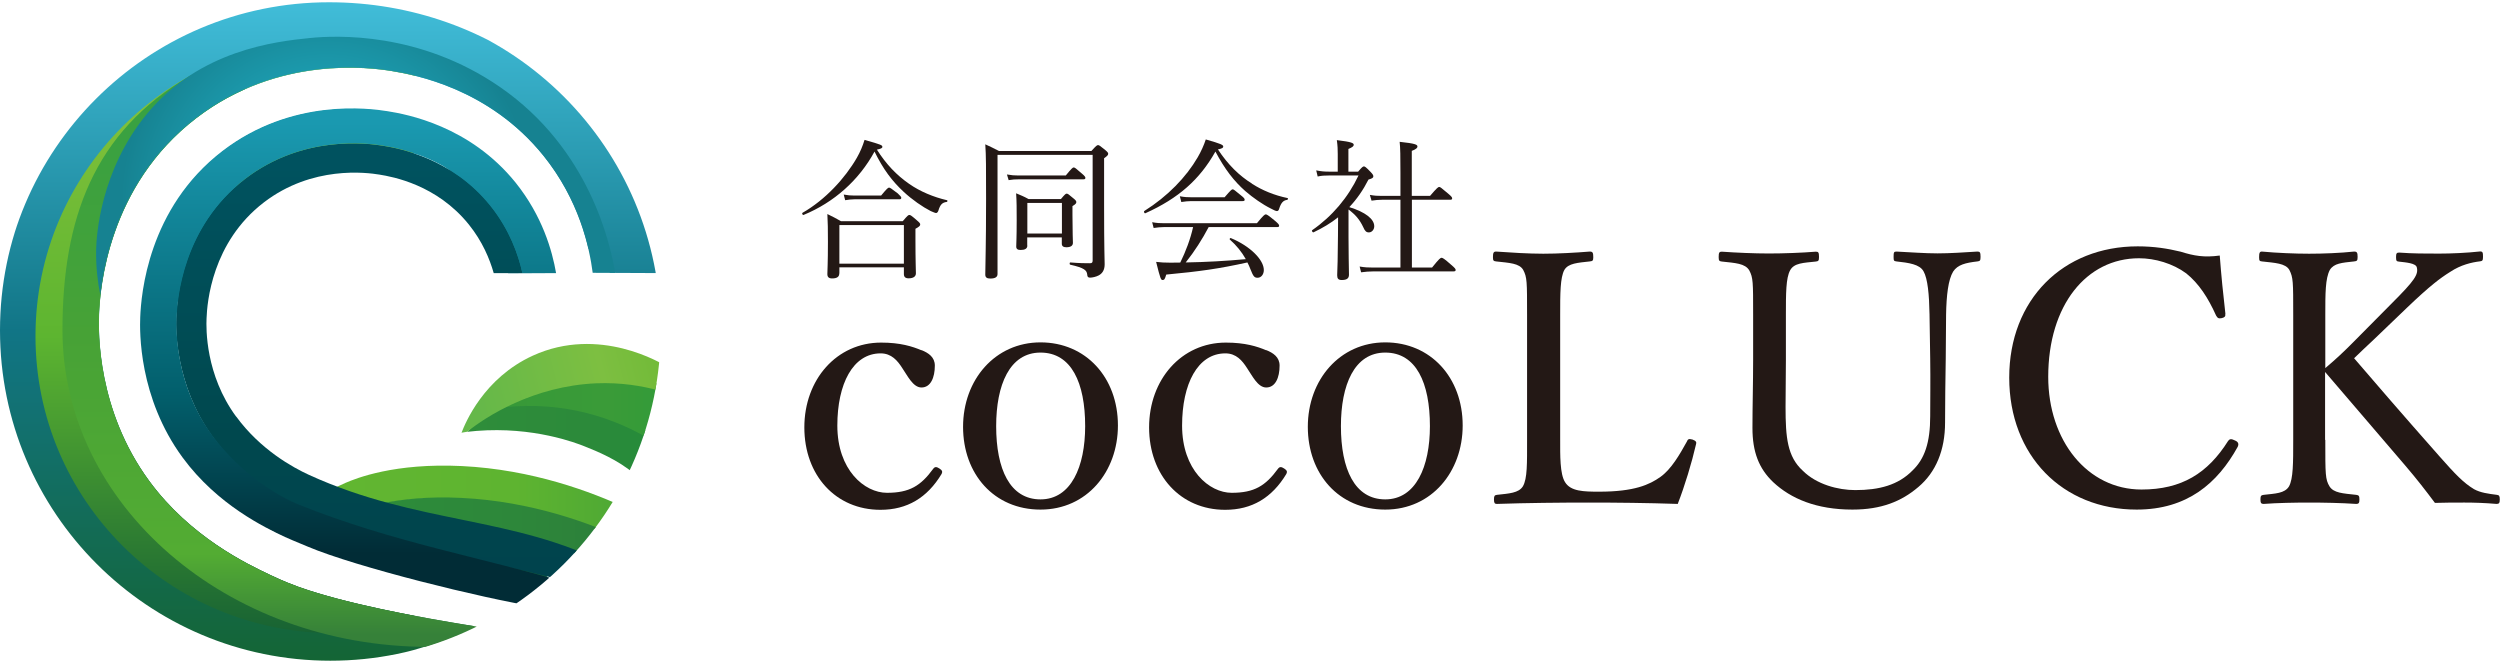 <?xml version="1.0" encoding="UTF-8"?>
<svg id="_レイヤー_2" data-name="レイヤー 2" xmlns="http://www.w3.org/2000/svg" xmlns:xlink="http://www.w3.org/1999/xlink" viewBox="0 0 220.52 58.29">
  <defs>
    <style>
      .cls-1 {
        fill: none;
      }

      .cls-2 {
        fill: url(#_名称未設定グラデーション_17-2);
      }

      .cls-3 {
        fill: url(#_名称未設定グラデーション_72-2);
      }

      .cls-4 {
        fill: #231815;
      }

      .cls-5 {
        fill: url(#_名称未設定グラデーション_6);
      }

      .cls-6 {
        fill: url(#_名称未設定グラデーション_6-2);
      }

      .cls-7 {
        fill: url(#_名称未設定グラデーション_108);
      }

      .cls-8 {
        fill: url(#_名称未設定グラデーション_120);
      }

      .cls-9 {
        fill: url(#_名称未設定グラデーション_119);
      }

      .cls-10 {
        clip-path: url(#clippath);
      }

      .cls-11 {
        fill: url(#_名称未設定グラデーション_91);
      }

      .cls-12 {
        fill: url(#_名称未設定グラデーション_97);
      }

      .cls-13 {
        fill: url(#_名称未設定グラデーション_33);
      }

      .cls-14 {
        fill: url(#_名称未設定グラデーション_78);
      }

      .cls-15 {
        fill: url(#_名称未設定グラデーション_72);
      }

      .cls-16 {
        fill: url(#_名称未設定グラデーション_17);
      }

      .cls-17 {
        fill: url(#_名称未設定グラデーション_30);
      }

      .cls-18 {
        fill: url(#_名称未設定グラデーション_85);
      }
    </style>
    <clipPath id="clippath">
      <circle class="cls-1" cx="29.14" cy="29.14" r="29.14"/>
    </clipPath>
    <linearGradient id="_名称未設定グラデーション_6" data-name="名称未設定グラデーション 6" x1="32.33" y1="9.55" x2="32.33" y2="52.76" gradientUnits="userSpaceOnUse">
      <stop offset="0" stop-color="#41bdd9"/>
      <stop offset=".5" stop-color="#117586"/>
      <stop offset="1" stop-color="#146535"/>
    </linearGradient>
    <linearGradient id="_名称未設定グラデーション_6-2" data-name="名称未設定グラデーション 6" x1="29.09" y1=".1" x2="29.09" y2="58.26" xlink:href="#_名称未設定グラデーション_6"/>
    <linearGradient id="_名称未設定グラデーション_17" data-name="名称未設定グラデーション 17" x1="24.53" y1="9.62" x2="24.53" y2="50.66" gradientUnits="userSpaceOnUse">
      <stop offset="0" stop-color="#8ac33d"/>
      <stop offset=".5" stop-color="#5db530"/>
      <stop offset="1" stop-color="#186333"/>
    </linearGradient>
    <linearGradient id="_名称未設定グラデーション_17-2" data-name="名称未設定グラデーション 17" x1="19.88" y1="3.45" x2="19.88" y2="55.85" xlink:href="#_名称未設定グラデーション_17"/>
    <linearGradient id="_名称未設定グラデーション_78" data-name="名称未設定グラデーション 78" x1="27.8" y1="44.63" x2="55.91" y2="44.63" gradientUnits="userSpaceOnUse">
      <stop offset="0" stop-color="#62b631"/>
      <stop offset=".63" stop-color="#5eb430"/>
      <stop offset="1" stop-color="#4ca735"/>
    </linearGradient>
    <linearGradient id="_名称未設定グラデーション_85" data-name="名称未設定グラデーション 85" x1="27.79" y1="47.45" x2="55.91" y2="47.45" gradientUnits="userSpaceOnUse">
      <stop offset="0" stop-color="#2d8e3a"/>
      <stop offset=".63" stop-color="#2d873a"/>
      <stop offset="1" stop-color="#2c7e3a"/>
    </linearGradient>
    <linearGradient id="_名称未設定グラデーション_91" data-name="名称未設定グラデーション 91" x1="41.22" y1="38.58" x2="57.74" y2="38.58" gradientUnits="userSpaceOnUse">
      <stop offset="0" stop-color="#2e8d3a"/>
      <stop offset=".63" stop-color="#2c8a3a"/>
      <stop offset="1" stop-color="#258b3a"/>
    </linearGradient>
    <linearGradient id="_名称未設定グラデーション_97" data-name="名称未設定グラデーション 97" x1="44.03" y1="35.32" x2="59.56" y2="35.32" gradientUnits="userSpaceOnUse">
      <stop offset="0" stop-color="#379938"/>
      <stop offset=".63" stop-color="#3a9b38"/>
      <stop offset="1" stop-color="#319b39"/>
    </linearGradient>
    <linearGradient id="_名称未設定グラデーション_108" data-name="名称未設定グラデーション 108" x1="42" y1="35.53" x2="59.52" y2="31.03" gradientUnits="userSpaceOnUse">
      <stop offset="0" stop-color="#65b849"/>
      <stop offset=".63" stop-color="#7dbf41"/>
      <stop offset="1" stop-color="#6fb936"/>
    </linearGradient>
    <linearGradient id="_名称未設定グラデーション_119" data-name="名称未設定グラデーション 119" x1="27.68" y1="10.07" x2="27.68" y2="73.12" gradientUnits="userSpaceOnUse">
      <stop offset="0" stop-color="#36a144"/>
      <stop offset=".5" stop-color="#47a236"/>
      <stop offset=".82" stop-color="#53ac33"/>
      <stop offset=".97" stop-color="#368139"/>
    </linearGradient>
    <linearGradient id="_名称未設定グラデーション_120" data-name="名称未設定グラデーション 120" x1="24.13" y1="6.62" x2="24.13" y2="57.53" gradientUnits="userSpaceOnUse">
      <stop offset="0" stop-color="#36a144"/>
      <stop offset=".45" stop-color="#47a236"/>
      <stop offset=".83" stop-color="#53ac33"/>
      <stop offset=".97" stop-color="#368139"/>
    </linearGradient>
    <radialGradient id="_名称未設定グラデーション_72" data-name="名称未設定グラデーション 72" cx="28.84" cy="17.69" fx="28.84" fy="17.69" r="18.15" gradientUnits="userSpaceOnUse">
      <stop offset="0" stop-color="#117586"/>
      <stop offset=".24" stop-color="#41bdd9"/>
      <stop offset=".61" stop-color="#1c9bae"/>
      <stop offset="1" stop-color="#168291"/>
    </radialGradient>
    <radialGradient id="_名称未設定グラデーション_72-2" data-name="名称未設定グラデーション 72" cx="28.7" cy="20.46" fx="28.7" fy="20.46" r="14.28" xlink:href="#_名称未設定グラデーション_72"/>
    <linearGradient id="_名称未設定グラデーション_33" data-name="名称未設定グラデーション 33" x1="34.65" y1="14.37" x2="34.65" y2="52.63" gradientUnits="userSpaceOnUse">
      <stop offset="0" stop-color="#00525f"/>
      <stop offset=".63" stop-color="#00484e"/>
      <stop offset="1" stop-color="#00424d"/>
    </linearGradient>
    <linearGradient id="_名称未設定グラデーション_30" data-name="名称未設定グラデーション 30" x1="31.34" y1="10.81" x2="31.34" y2="48.79" gradientUnits="userSpaceOnUse">
      <stop offset="0" stop-color="#1a99b0"/>
      <stop offset=".63" stop-color="#025f6c"/>
      <stop offset="1" stop-color="#012c36"/>
    </linearGradient>
  </defs>
  <g id="_レイヤー_1-2" data-name="レイヤー 1">
    <g>
      <path class="cls-4" d="M80.2,16.22c.95.67,2.16,1.17,3.33,1.44.07.01.05.13-.01.15-.39.05-.58.21-.75.78-.05.13-.12.2-.2.2s-.23-.07-.47-.17c-.71-.36-1.65-1.01-2.4-1.71-1.01-.94-1.79-1.97-2.56-3.54-1.36,2.51-3.56,4.48-6.26,5.59-.08.04-.17-.15-.09-.19,2-1.14,3.76-3.06,4.79-4.85.31-.54.52-1.06.68-1.58,1.52.43,1.57.47,1.57.62,0,.11-.13.16-.48.24.82,1.29,1.72,2.24,2.86,3.03ZM74.03,24.13c0,.28-.2.43-.63.43-.29,0-.42-.12-.42-.38,0-.34.05-.89.05-2.86,0-1.11-.01-1.71-.05-2.44.51.24.71.36,1.2.63h5.45c.43-.51.5-.55.58-.55.09,0,.17.04.66.47.24.2.3.28.3.36,0,.12-.07.2-.42.39v.99c0,1.83.04,2.69.04,2.94,0,.28-.23.44-.64.44-.3,0-.42-.13-.42-.38v-.59h-5.69v.54ZM79.73,19.85h-5.69v3.41h5.69v-3.41ZM74.41,17.16c.38.07.63.09.95.09h2.36c.52-.63.62-.7.7-.7.09,0,.19.07.77.51.24.23.31.31.31.39,0,.09-.05.13-.17.13h-3.97c-.27,0-.48.03-.81.08l-.13-.51Z"/>
      <path class="cls-4" d="M87.99,24.17c0,.27-.21.4-.64.4-.31,0-.44-.11-.44-.35,0-.93.07-2.39.07-6.66,0-2.78,0-3.85-.07-4.83.48.23.71.32,1.21.59h8.15c.43-.48.5-.52.59-.52.08,0,.16.04.64.44.2.17.25.24.25.32,0,.12-.07.19-.36.4v4.14c0,4.11.05,4.69.05,5.21s-.21.81-.52.98c-.24.13-.58.2-.77.2-.17,0-.24-.07-.25-.28-.04-.36-.24-.58-1.49-.86-.08-.01-.08-.2,0-.2.87.07,1.28.07,1.73.07.17,0,.24-.05.24-.24v-9.32h-8.39v10.51ZM88.82,15.39c.4.07.66.09,1.01.09h4.18c.52-.64.62-.71.7-.71.09,0,.19.07.72.54.24.2.31.3.31.38,0,.09-.05.13-.19.13h-5.71c-.29,0-.52.01-.87.07l-.15-.5ZM90.62,21.66c0,.27-.21.39-.6.39-.25,0-.38-.09-.38-.3,0-.25.04-.74.04-2.3,0-1.06,0-1.67-.05-2.4.44.19.63.25,1.1.51h2.85c.36-.43.43-.48.51-.48.09,0,.17.05.6.42.2.16.25.24.25.32,0,.11-.05.19-.34.36v.77c0,1.52.04,2.26.04,2.47,0,.25-.19.39-.58.39-.25,0-.4-.09-.4-.31v-.56h-3.05v.72ZM93.67,17.9h-3.05v2.7h3.05v-2.7Z"/>
      <path class="cls-4" d="M110.44,16.21c.9.58,1.97,1.02,3.13,1.26.07.01.04.15-.03.16-.34.04-.54.25-.71.79-.04.15-.11.2-.2.2-.08,0-.27-.08-.54-.23-.71-.35-1.57-.95-2.24-1.53-1.01-.89-1.81-1.93-2.64-3.49-1.38,2.46-3.25,4.12-6.18,5.44-.08.04-.17-.15-.09-.2,2.05-1.29,3.69-2.98,4.71-4.74.3-.52.54-1.05.71-1.57,1.36.39,1.54.48,1.54.63,0,.11-.09.17-.47.25.9,1.36,1.87,2.31,3.01,3.02ZM106.62,20.02c-.58,1.1-1.25,2.15-2.03,3.13,1.77-.03,3.54-.13,5.3-.29-.36-.64-.82-1.21-1.41-1.73-.05-.04.03-.16.09-.13,1.73.72,2.91,1.93,2.91,2.82,0,.38-.23.68-.55.68-.28,0-.38-.11-.63-.75-.08-.21-.17-.42-.27-.6-2.48.55-4.18.79-7.16,1.07-.11.39-.17.48-.31.48-.16,0-.2-.07-.58-1.6.46.05.69.07,1.26.07.31,0,.59,0,.87-.01.48-.98.89-2.05,1.13-3.13h-2.55c-.32,0-.56.03-.93.08l-.13-.51c.42.08.7.09,1.06.09h8.18c.6-.73.7-.78.78-.78.09,0,.19.05.83.58.28.24.35.33.35.42s-.05.12-.17.12h-6.06ZM104.07,17.31c.42.08.66.09,1.01.09h2.94c.54-.63.63-.7.71-.7.09,0,.17.07.74.54.25.2.32.28.32.38,0,.08-.05.12-.19.12h-4.54c-.3,0-.5.03-.86.08l-.13-.51Z"/>
      <path class="cls-4" d="M118.95,20.89c0,1.54.03,2.39.04,3.34,0,.31-.17.47-.64.47-.3,0-.4-.13-.4-.42.03-.58.05-1.54.07-3.5.01-.54.01-1.07.01-1.61-.64.51-1.36.94-2.16,1.32-.08.04-.2-.13-.12-.19,1.76-1.22,3.17-2.89,4.08-4.82h-2.62c-.38,0-.62.01-.98.09l-.13-.54c.47.09.74.11,1.11.11h.79v-1.56c0-.4-.01-.71-.08-1.22,1.36.16,1.49.27,1.49.42,0,.11-.11.21-.47.36v2h.86c.35-.42.43-.46.51-.46s.16.04.6.5c.19.2.23.28.23.38,0,.12-.11.19-.43.28-.47.93-1.03,1.73-1.69,2.43,1.42.44,2.2,1.05,2.2,1.69,0,.29-.21.54-.47.54-.23,0-.35-.11-.5-.46-.32-.68-.7-1.11-1.3-1.56v2.4ZM126.31,23.61c.66-.82.75-.87.85-.87.08,0,.2.04.86.63.32.27.38.36.38.44,0,.09-.05.13-.19.13h-7.08c-.39,0-.67.03-1.07.08l-.13-.51c.47.08.77.09,1.17.09h2.43v-5.98h-1.61c-.35,0-.58.03-.94.08l-.15-.51c.43.08.68.09,1.05.09h1.65v-2.03c0-1.4-.01-2.24-.07-2.74,1.41.15,1.57.25,1.57.42,0,.11-.11.23-.5.38v3.97h1.61c.62-.72.72-.79.81-.79s.17.07.79.59c.28.24.35.32.35.42,0,.08-.04.12-.17.12h-3.38v5.98h1.79Z"/>
    </g>
    <g>
      <path class="cls-4" d="M81.28,30.88c.62.25,1.18.62,1.18,1.37,0,1.06-.37,1.93-1.18,1.93-.75,0-1.24-1.06-1.71-1.74-.4-.62-.93-1.27-1.89-1.27-2.45,0-3.82,2.7-3.82,6.37,0,3.91,2.39,5.93,4.38,5.93s2.98-.62,4.07-2.11c.16-.22.31-.19.56-.03s.28.28.19.47c-1.27,2.11-3.04,3.17-5.4,3.17-3.94,0-6.71-3.04-6.71-7.27s2.86-7.48,6.77-7.48c1.71,0,2.76.34,3.57.68Z"/>
      <path class="cls-4" d="M98.61,37.53c0,4.07-2.73,7.42-6.83,7.42s-6.83-3.14-6.83-7.3,2.83-7.45,6.83-7.45,6.83,3.1,6.83,7.33ZM87.87,37.59c0,3.79,1.21,6.46,3.91,6.46s3.94-2.89,3.94-6.46c0-3.82-1.21-6.49-3.94-6.49s-3.91,2.86-3.91,6.49Z"/>
      <path class="cls-4" d="M111.69,30.88c.62.25,1.18.62,1.18,1.37,0,1.06-.37,1.93-1.18,1.93-.75,0-1.24-1.06-1.71-1.74-.4-.62-.93-1.27-1.89-1.27-2.45,0-3.82,2.7-3.82,6.37,0,3.91,2.39,5.93,4.38,5.93s2.98-.62,4.07-2.11c.16-.22.31-.19.56-.03s.28.28.19.47c-1.27,2.11-3.04,3.17-5.4,3.17-3.94,0-6.71-3.04-6.71-7.27s2.86-7.48,6.77-7.48c1.71,0,2.76.34,3.57.68Z"/>
      <path class="cls-4" d="M129.02,37.53c0,4.07-2.73,7.42-6.83,7.42s-6.83-3.14-6.83-7.3,2.83-7.45,6.83-7.45,6.83,3.1,6.83,7.33ZM118.28,37.59c0,3.79,1.21,6.46,3.91,6.46s3.94-2.89,3.94-6.46c0-3.82-1.21-6.49-3.94-6.49s-3.91,2.86-3.91,6.49Z"/>
      <path class="cls-4" d="M137.62,38.8c0,1.34-.03,3.01.43,3.73.5.81,1.61.84,3.01.84,3.11,0,4.44-.62,5.4-1.3.96-.68,1.71-1.99,2.33-3.11.09-.22.16-.28.5-.19.34.12.37.25.31.43-.37,1.61-.99,3.66-1.61,5.25-2.7-.09-5.34-.12-7.86-.12s-5.46.03-8.1.12c-.19,0-.25-.09-.25-.4s.06-.37.25-.4c1.09-.12,1.93-.16,2.3-.75.4-.68.37-2.05.37-4.1v-11.02c0-2.95,0-3.32-.34-3.97-.34-.59-1.21-.62-2.39-.75-.22-.03-.28-.06-.28-.37,0-.4.06-.5.28-.5,1.27.09,2.86.19,4.16.19s2.86-.09,4.1-.19c.25,0,.31.09.31.5,0,.31-.06.34-.31.37-1.06.12-1.89.16-2.24.75-.37.68-.37,2.08-.37,3.97v11.02Z"/>
      <path class="cls-4" d="M170.2,27.75c-.03-1.77-.16-3.17-.53-3.82-.34-.62-1.3-.75-2.39-.87-.22-.03-.25-.06-.25-.4,0-.4.03-.47.25-.47,1.24.06,2.51.16,3.63.16s2.36-.09,3.51-.16c.22,0,.28.06.28.47,0,.34-.06.37-.28.4-1.02.12-1.74.28-2.14.9-.43.71-.59,2.08-.62,3.79l-.03,3.85c-.03,1.96-.06,3.88-.06,5.68,0,2.42-.81,4.38-2.36,5.68-1.49,1.27-3.26,1.99-5.81,1.99-3.17,0-5.43-.96-6.99-2.42-1.27-1.21-1.83-2.67-1.83-4.78,0-1.83.06-4,.06-6.02v-3.97c0-2.89,0-3.26-.34-3.91-.37-.62-1.24-.65-2.42-.78-.22-.03-.28-.06-.28-.4,0-.4.06-.47.28-.47,1.27.09,2.89.16,4.13.16,1.3,0,2.92-.06,4.16-.16.22,0,.28.06.28.47,0,.34-.06.37-.28.4-1.09.12-1.92.12-2.27.78-.37.68-.37,2.05-.37,3.91v4.04c0,1.34-.03,2.76-.03,4.1,0,2.7.16,4.38,1.52,5.62,1.21,1.21,3.11,1.71,4.63,1.71,2.11,0,3.79-.44,5.06-1.74,1.06-1.02,1.55-2.45,1.55-4.78,0-1.52.03-3.07,0-5.09l-.06-3.85Z"/>
      <path class="cls-4" d="M196.29,27.69c.03.22-.06.31-.31.37-.28.06-.37,0-.5-.22-.71-1.58-1.52-2.83-2.64-3.73-1.18-.87-2.76-1.33-4.16-1.33-4.63,0-8.01,4.13-8.01,10.46,0,5.62,3.45,9.94,8.23,9.94,3.54,0,5.84-1.43,7.64-4.29.12-.16.25-.22.62-.03.28.12.34.31.22.56-1.77,3.2-4.44,5.53-8.91,5.53-6.52,0-11.24-4.75-11.24-11.64s4.75-11.58,11.33-11.58c1.43,0,2.64.19,3.79.47,1.18.37,2.08.53,3.45.34.12,1.61.31,3.54.5,5.15Z"/>
      <path class="cls-4" d="M205.11,38.8c0,3.07,0,3.48.37,4.1.37.59,1.18.62,2.36.75.22.03.28.09.28.4s-.06.4-.28.4c-1.33-.09-2.92-.12-4.16-.12s-2.83.03-4.01.12c-.22,0-.28-.09-.28-.4s.06-.37.28-.4c1.02-.12,1.86-.12,2.24-.75.37-.68.37-2.05.37-4.1v-11.02c0-2.95,0-3.29-.34-3.97-.34-.59-1.27-.62-2.42-.75-.19-.03-.25-.03-.25-.37,0-.4.06-.5.25-.5,1.27.12,2.92.19,4.16.19s2.76-.06,3.97-.19c.25,0,.31.09.31.47,0,.34-.06.37-.31.4-1.09.12-1.77.16-2.14.75-.4.75-.4,2.08-.4,3.97v4.69c.96-.81,1.65-1.46,2.48-2.3l3.42-3.45c1.99-1.99,2.33-2.51,2.17-3.14-.09-.37-.96-.43-1.55-.5-.22-.03-.28-.03-.28-.4,0-.34.06-.4.28-.4,1.15.09,2.36.09,3.51.09,1.06,0,2.45-.06,3.63-.19.22,0,.25.09.25.47,0,.34-.06.37-.25.4-.75.09-1.71.31-2.64.93-.9.56-1.8,1.24-3.76,3.11l-2.95,2.83c-.71.68-1.21,1.12-1.77,1.68,1.89,2.2,4.16,4.84,7.51,8.63,1.43,1.62,2.14,2.36,3.07,2.92.56.31,1.24.4,2.02.5.19.03.25.09.25.4s-.06.4-.28.4c-1.06-.09-1.99-.12-2.83-.12-.93,0-1.68,0-2.61.03-.84-1.12-1.58-2.08-2.64-3.32-2.51-2.92-4.97-5.81-7.05-8.23v5.99Z"/>
    </g>
    <g class="cls-10">
      <g>
        <path class="cls-5" d="M49.97,45.41c-4.26,3.81-10.5,5.51-18.37,1.79-8.56-4.05-17.15-7.68-17.15-17.15s7.68-17.15,17.15-17.15c4.36,0,9.97,1.85,14.76,4.76-.33-.52-.68-1.04-1.09-1.55-4-4.97-9.51-5.97-11.17-6.24-1.58-.26-8.37-1.17-14.41,3.47-6.51,4.99-7.09,12.54-7.16,14.48-.05,1.23-.15,7.01,3.7,12.25,3.04,4.14,7.01,6.44,9.09,7.28,9.72,3.9,11.24,2.79,20.46,5.49,2.39-1.72,4.54-3.79,6.36-6.12-.14-.08-.28-.17-.42-.25-.58-.35-1.16-.71-1.74-1.05Z"/>
        <path class="cls-6" d="M29.03.2C12.97.2-.05,13.22-.05,29.28s13.02,29.08,29.08,29.08c4.57,0,8.93-1.13,12.83-3.12-5.51-.88-11.67-2.08-15.59-3.5-1.32-.48-2.11-.88-2.4-1.01-2.09-.99-7.06-3.35-10.7-8.3-4.61-6.28-4.48-13.19-4.43-14.67.09-2.33.79-11.36,8.58-17.34,7.23-5.55,15.36-4.46,17.25-4.15,1.99.33,8.58,1.52,13.38,7.47,2.33,2.89,3.43,5.91,3.96,8.19.69.69,1.34,1.41,1.9,2.14,1.48,0,2.95.02,4.43.02C56.08,10.21,43.63.2,29.03.2Z"/>
      </g>
      <g>
        <path class="cls-16" d="M32.55,13.17c1.15,0,2.49.14,3.95.4.02-1.05.03-2.11.05-3.16-1.07-.31-1.93-.46-2.44-.54-1.58-.26-8.37-1.17-14.41,3.47-6.51,4.99-7.09,12.54-7.16,14.48-.05,1.23-.15,7.01,3.7,12.25,3.04,4.14,7.01,6.44,9.09,7.28,5.22,2.09,8.07,2.74,11.02,3.31-.03-.87-.06-1.73-.09-2.6-1.36.14-2.62.22-3.7.22-9.69,0-17.55-7.86-17.55-17.55s7.86-17.55,17.55-17.55Z"/>
        <path class="cls-2" d="M26.26,51.74c-1.32-.48-2.11-.88-2.4-1.01-2.09-.99-7.06-3.35-10.7-8.3-4.61-6.28-4.48-13.19-4.43-14.67.09-2.33.79-11.36,8.58-17.34,7.23-5.55,15.36-4.46,17.25-4.15.46.08,1.17.2,2.04.42.01-.82.03-1.63.04-2.45-2.59-.51-5.03-.79-7.17-.79C14.92,3.45,3.13,15.18,3.13,29.65s11.79,26.2,26.34,26.2c2.12,0,4.52-.24,7.07-.68-.02-.29-.03-.57-.04-.86-3.84-.73-7.56-1.6-10.23-2.56Z"/>
      </g>
      <path class="cls-14" d="M55.91,48.19c-3.24-1.62-8.36-3.68-14.54-4.15-5.95-.45-9.37.83-10.31,1.21-1.17.47-2.09.97-2.71,1.35l-.55-2.59c.62-.39,1.52-.92,2.68-1.42.93-.4,4.32-1.77,10.27-1.48,6.2.31,11.37,2.24,14.65,3.77l.52,3.31Z"/>
      <path class="cls-18" d="M31.05,48.06c.94-.38,4.36-1.66,10.31-1.21,6.19.47,11.31,2.54,14.54,4.15l-.52-3.31c-3.28-1.53-8.45-3.46-14.65-3.77-5.96-.3-9.35,1.08-10.27,1.48-1.15.5-2.06,1.03-2.68,1.42l3.27,1.24Z"/>
      <path class="cls-11" d="M55.99,41.83c-1.47-1.27-3.37-2.04-4.43-2.46-.72-.29-4.51-1.76-9.53-1.36-.35.03-.63.06-.81.08l2.56-2.76,11.88.35,2.08,3.76-1.75,2.41Z"/>
      <path class="cls-12" d="M57.27,38.72c-1.32-.78-3.22-1.72-5.65-2.32-3.15-.77-5.86-.65-7.58-.42l10.46-4.05,5.07,2.81-2.29,3.99Z"/>
      <path class="cls-7" d="M58.1,34.44c-1.43-.39-3.31-.72-5.5-.63-5.58.24-9.78,2.97-11.38,4.27l-.51.09c.34-.88,1.96-4.82,6.29-6.8,5.87-2.68,11.38.69,11.8.95l-.7,2.11Z"/>
      <g>
        <path class="cls-9" d="M12.53,27.82c-.05,1.23-.15,7.01,3.7,12.25,3.04,4.14,7.01,6.44,9.09,7.28,8.59,3.45,10.77,2.98,17.53,4.69-3.94-1.52-7.43-2.95-10.27-4.23-9.46-4.25-18.78-8.09-18.78-18.08,0-9.3,7.29-16.96,16.68-17.96-1.29-.61-2.51-1.18-3.66-1.69-2.25.48-4.74,1.44-7.12,3.27-6.51,4.99-7.09,12.54-7.16,14.48Z"/>
        <path class="cls-8" d="M42.49,55.34c-5.67-.89-12.16-2.13-16.24-3.6-1.32-.48-2.11-.88-2.4-1.01-2.09-.99-7.06-3.35-10.7-8.3-4.61-6.28-4.48-13.19-4.43-14.67.09-2.33.79-11.36,8.58-17.34,1.42-1.09,2.88-1.92,4.31-2.55-2.64-1.02-4.37-1.46-4.91-1.14-8.46,4.91-11.19,12.63-11.19,22.39,0,15.43,14.47,27.94,32.31,27.94,1.25,0,2.91.2,4.89.56l-.24-2.28Z"/>
      </g>
      <path class="cls-15" d="M52.78,24.07c.49,0,.99,0,1.48,0-.4-2.49-2.24-10.93-10.15-16.39-7.08-4.89-14.44-4.56-16.74-4.33-3.11.31-9.76,1.08-14.39,6.67-4.15,5.01-4.48,10.85-4.5,12-.03,1.57.15,2.94.37,4.02.4-3.59,1.97-10.66,8.45-15.63,7.23-5.55,15.36-4.46,17.25-4.15,1.99.33,8.58,1.52,13.38,7.47,3.16,3.93,4.06,8.09,4.35,10.33"/>
      <path class="cls-3" d="M48.81,24.08c-.33-1.96-1.18-5.04-3.54-7.97-4-4.97-9.51-5.97-11.17-6.24-1.58-.26-8.37-1.17-14.41,3.47-5.61,4.31-6.82,10.51-7.09,13.38l4.48-.23c0-.17-.03-.34-.03-.52,0-7.71,6.25-13.96,13.96-13.96,7.07,0,12.89,5.27,13.81,12.09"/>
      <path class="cls-13" d="M20.83,36.75c-2.72-3.7-2.65-7.79-2.61-8.66.05-1.38.46-6.71,5.06-10.24,4.27-3.27,9.07-2.63,10.18-2.45,1.18.19,5.07.89,7.9,4.41,1.19,1.48,1.83,3.02,2.19,4.28.84,0,1.69,0,2.53,0-.36-1.63-1.14-3.84-2.84-5.95-3.39-4.21-8.05-5.05-9.45-5.28-1.34-.22-7.08-.99-12.19,2.93-5.51,4.23-6,10.61-6.06,12.26-.04,1.04-.05,5.87,3.13,10.37,4.3,6.08,10.38,7.71,13.14,8.58,2.25.71,8.61,2.12,9.58,2.32,5.37,1.1,6.01,1.31,9.93,2.28l2.47-1.73c-8.49-4.39-16.89-3.58-26.53-7.98-1.44-.66-4.28-2.22-6.42-5.14Z"/>
      <path class="cls-17" d="M18.7,38.36c-3.25-4.43-3.16-9.31-3.12-10.35.06-1.64.56-8.02,6.05-12.23,5.1-3.91,10.84-3.15,12.17-2.93,1.41.23,6.05,1.07,9.44,5.27,1.71,2.12,2.48,4.34,2.84,5.97.99,0,1.98,0,2.97,0-.34-1.99-1.22-5.05-3.56-7.97-4.05-5.03-9.62-6.04-11.3-6.31-1.6-.26-8.46-1.18-14.57,3.51-6.58,5.05-7.17,12.68-7.25,14.65-.05,1.25-.15,7.09,3.74,12.39,3.07,4.18,7.27,6.18,9.04,7.01.24.12.93.4,2.03.86,4.21,1.78,15.41,4.56,20.2,5.31l2.95-2.06c-7.96-2.35-15.68-3.64-23.95-6.96-1.75-.7-5.11-2.65-7.68-6.15Z"/>
    </g>
  </g>
</svg>